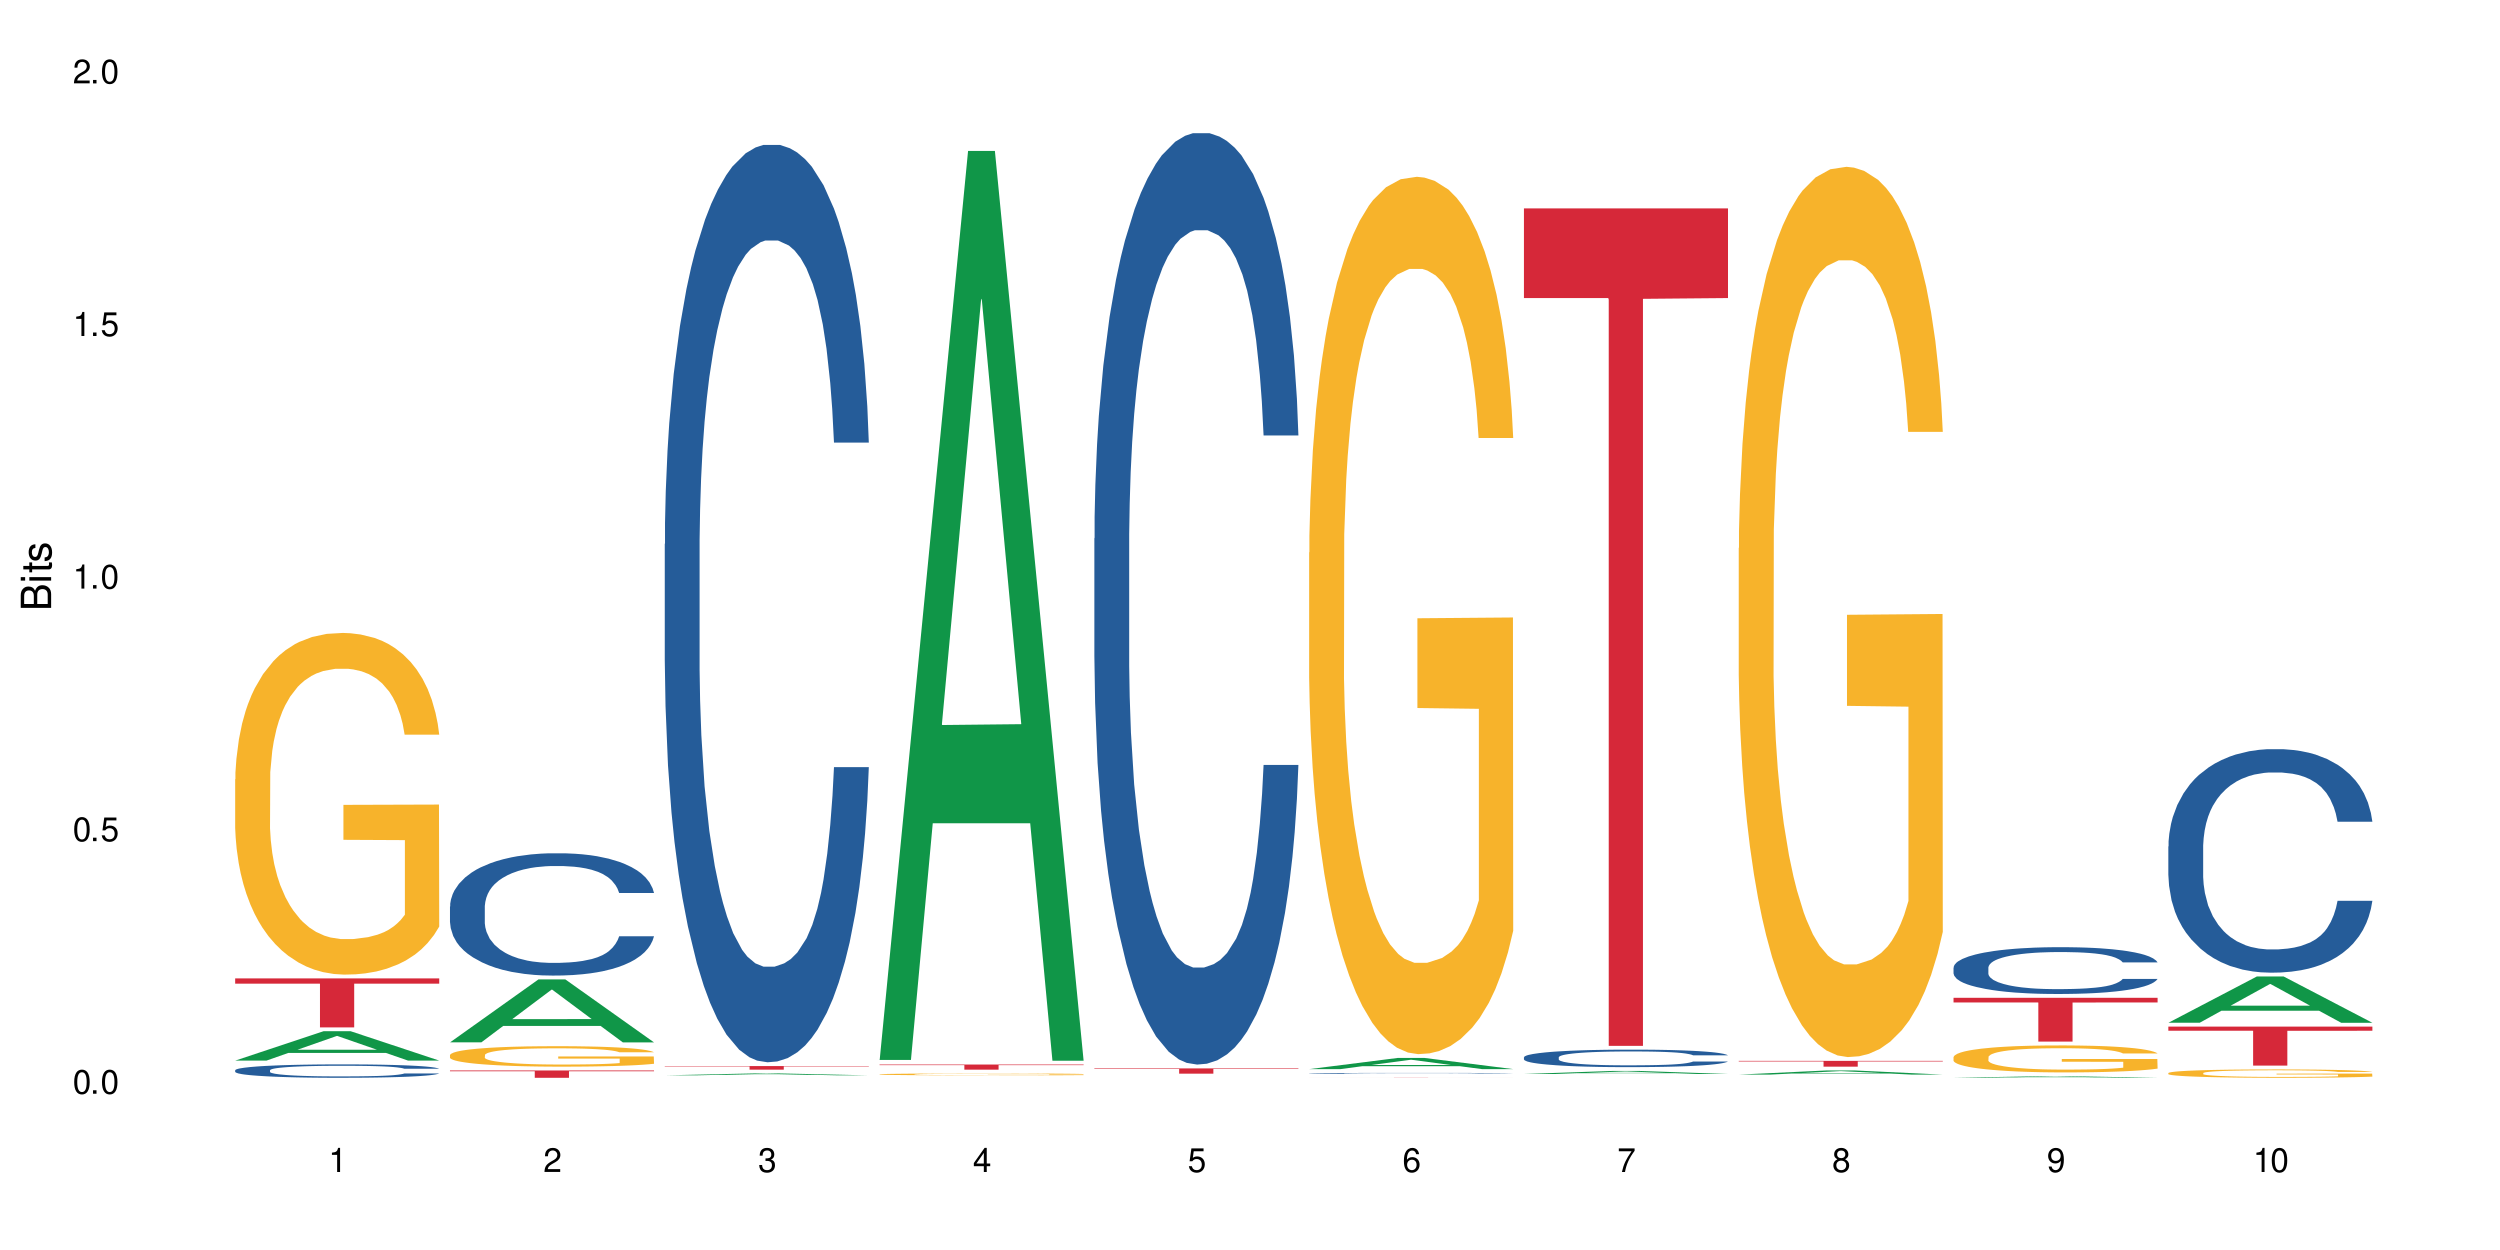 <?xml version="1.0" encoding="UTF-8"?>
<svg xmlns="http://www.w3.org/2000/svg" xmlns:xlink="http://www.w3.org/1999/xlink" width="720" height="360" viewBox="0 0 720 360">
<defs>
<g>
<g id="glyph-0-0">
</g>
<g id="glyph-0-1">
<path d="M 2.641 -6.938 C 2 -6.938 1.422 -6.656 1.078 -6.172 C 0.641 -5.562 0.406 -4.641 0.406 -3.359 C 0.406 -1.016 1.188 0.219 2.641 0.219 C 4.078 0.219 4.859 -1.016 4.859 -3.297 C 4.859 -4.641 4.656 -5.547 4.203 -6.172 C 3.844 -6.656 3.281 -6.938 2.641 -6.938 Z M 2.641 -6.188 C 3.547 -6.188 4 -5.25 4 -3.375 C 4 -1.406 3.562 -0.484 2.625 -0.484 C 1.734 -0.484 1.281 -1.438 1.281 -3.344 C 1.281 -5.25 1.734 -6.188 2.641 -6.188 Z M 2.641 -6.188 "/>
</g>
<g id="glyph-0-2">
<path d="M 1.828 -1 L 0.828 -1 L 0.828 0 L 1.828 0 Z M 1.828 -1 "/>
</g>
<g id="glyph-0-3">
<path d="M 4.562 -6.797 L 1.062 -6.797 L 0.547 -3.094 L 1.328 -3.094 C 1.719 -3.562 2.047 -3.734 2.578 -3.734 C 3.484 -3.734 4.062 -3.109 4.062 -2.094 C 4.062 -1.125 3.484 -0.531 2.578 -0.531 C 1.828 -0.531 1.375 -0.906 1.188 -1.672 L 0.328 -1.672 C 0.453 -1.109 0.547 -0.844 0.75 -0.594 C 1.125 -0.078 1.828 0.219 2.594 0.219 C 3.969 0.219 4.922 -0.781 4.922 -2.219 C 4.922 -3.562 4.031 -4.484 2.719 -4.484 C 2.25 -4.484 1.859 -4.359 1.469 -4.062 L 1.734 -5.969 L 4.562 -5.969 Z M 4.562 -6.797 "/>
</g>
<g id="glyph-0-4">
<path d="M 2.484 -4.938 L 2.484 0 L 3.328 0 L 3.328 -6.938 L 2.766 -6.938 C 2.469 -5.875 2.281 -5.734 0.984 -5.562 L 0.984 -4.938 Z M 2.484 -4.938 "/>
</g>
<g id="glyph-0-5">
<path d="M 4.859 -0.828 L 1.281 -0.828 C 1.359 -1.406 1.672 -1.781 2.5 -2.281 L 3.469 -2.828 C 4.406 -3.344 4.906 -4.062 4.906 -4.906 C 4.906 -5.484 4.672 -6.031 4.266 -6.406 C 3.859 -6.766 3.375 -6.938 2.719 -6.938 C 1.859 -6.938 1.219 -6.625 0.844 -6.031 C 0.609 -5.672 0.5 -5.234 0.484 -4.531 L 1.328 -4.531 C 1.359 -5.016 1.406 -5.281 1.531 -5.516 C 1.75 -5.938 2.188 -6.203 2.703 -6.203 C 3.469 -6.203 4.031 -5.641 4.031 -4.891 C 4.031 -4.344 3.719 -3.859 3.125 -3.516 L 2.234 -3 C 0.812 -2.172 0.406 -1.531 0.328 -0.016 L 4.859 -0.016 Z M 4.859 -0.828 "/>
</g>
<g id="glyph-0-6">
<path d="M 2.125 -3.188 L 2.578 -3.188 C 3.5 -3.188 3.984 -2.766 3.984 -1.922 C 3.984 -1.062 3.469 -0.531 2.594 -0.531 C 1.656 -0.531 1.203 -1 1.156 -2.016 L 0.312 -2.016 C 0.344 -1.453 0.438 -1.094 0.609 -0.781 C 0.953 -0.109 1.625 0.219 2.547 0.219 C 3.953 0.219 4.859 -0.625 4.859 -1.938 C 4.859 -2.828 4.516 -3.297 3.703 -3.594 C 4.344 -3.844 4.656 -4.328 4.656 -5.031 C 4.656 -6.219 3.875 -6.938 2.578 -6.938 C 1.203 -6.938 0.484 -6.172 0.453 -4.703 L 1.297 -4.703 C 1.312 -5.125 1.344 -5.359 1.453 -5.578 C 1.641 -5.969 2.062 -6.203 2.594 -6.203 C 3.344 -6.203 3.797 -5.75 3.797 -5 C 3.797 -4.516 3.609 -4.219 3.25 -4.047 C 3.016 -3.953 2.703 -3.922 2.125 -3.906 Z M 2.125 -3.188 "/>
</g>
<g id="glyph-0-7">
<path d="M 3.141 -1.672 L 3.141 0 L 3.984 0 L 3.984 -1.672 L 4.984 -1.672 L 4.984 -2.438 L 3.984 -2.438 L 3.984 -6.938 L 3.359 -6.938 L 0.266 -2.578 L 0.266 -1.672 Z M 3.141 -2.438 L 1 -2.438 L 3.141 -5.5 Z M 3.141 -2.438 "/>
</g>
<g id="glyph-0-8">
<path d="M 4.781 -5.125 C 4.609 -6.266 3.891 -6.938 2.844 -6.938 C 2.094 -6.938 1.422 -6.578 1.031 -5.953 C 0.594 -5.266 0.406 -4.422 0.406 -3.172 C 0.406 -2 0.578 -1.25 0.984 -0.641 C 1.359 -0.078 1.953 0.219 2.703 0.219 C 3.984 0.219 4.922 -0.75 4.922 -2.094 C 4.922 -3.375 4.062 -4.281 2.844 -4.281 C 2.172 -4.281 1.641 -4.031 1.281 -3.516 C 1.281 -5.234 1.828 -6.188 2.797 -6.188 C 3.391 -6.188 3.797 -5.797 3.938 -5.125 Z M 2.734 -3.531 C 3.547 -3.531 4.062 -2.953 4.062 -2.031 C 4.062 -1.156 3.484 -0.531 2.703 -0.531 C 1.922 -0.531 1.328 -1.188 1.328 -2.078 C 1.328 -2.938 1.906 -3.531 2.734 -3.531 Z M 2.734 -3.531 "/>
</g>
<g id="glyph-0-9">
<path d="M 4.984 -6.797 L 0.438 -6.797 L 0.438 -5.969 L 4.109 -5.969 C 2.5 -3.656 1.828 -2.234 1.328 0 L 2.219 0 C 2.594 -2.172 3.453 -4.047 4.984 -6.094 Z M 4.984 -6.797 "/>
</g>
<g id="glyph-0-10">
<path d="M 3.75 -3.656 C 4.469 -4.094 4.688 -4.438 4.688 -5.078 C 4.688 -6.172 3.844 -6.938 2.641 -6.938 C 1.438 -6.938 0.594 -6.172 0.594 -5.094 C 0.594 -4.438 0.812 -4.094 1.516 -3.656 C 0.734 -3.266 0.359 -2.703 0.359 -1.922 C 0.359 -0.656 1.281 0.219 2.641 0.219 C 3.984 0.219 4.922 -0.656 4.922 -1.922 C 4.922 -2.703 4.531 -3.266 3.75 -3.656 Z M 2.641 -6.188 C 3.359 -6.188 3.812 -5.75 3.812 -5.062 C 3.812 -4.406 3.344 -3.984 2.641 -3.984 C 1.922 -3.984 1.453 -4.406 1.453 -5.078 C 1.453 -5.75 1.922 -6.188 2.641 -6.188 Z M 2.641 -3.266 C 3.484 -3.266 4.062 -2.719 4.062 -1.906 C 4.062 -1.078 3.484 -0.531 2.625 -0.531 C 1.797 -0.531 1.219 -1.094 1.219 -1.906 C 1.219 -2.719 1.781 -3.266 2.641 -3.266 Z M 2.641 -3.266 "/>
</g>
<g id="glyph-0-11">
<path d="M 0.516 -1.578 C 0.672 -0.453 1.406 0.219 2.438 0.219 C 3.188 0.219 3.859 -0.141 4.266 -0.766 C 4.688 -1.453 4.891 -2.297 4.891 -3.547 C 4.891 -4.719 4.703 -5.453 4.312 -6.078 C 3.938 -6.641 3.344 -6.938 2.594 -6.938 C 1.297 -6.938 0.359 -5.969 0.359 -4.625 C 0.359 -3.344 1.234 -2.453 2.453 -2.453 C 3.094 -2.453 3.578 -2.672 4.016 -3.203 C 4 -1.484 3.469 -0.531 2.5 -0.531 C 1.906 -0.531 1.484 -0.906 1.359 -1.578 Z M 2.578 -6.203 C 3.375 -6.203 3.969 -5.531 3.969 -4.641 C 3.969 -3.797 3.391 -3.188 2.547 -3.188 C 1.734 -3.188 1.234 -3.766 1.234 -4.688 C 1.234 -5.562 1.797 -6.203 2.578 -6.203 Z M 2.578 -6.203 "/>
</g>
<g id="glyph-1-0">
</g>
<g id="glyph-1-1">
<path d="M 0 -0.953 L 0 -4.891 C 0 -5.719 -0.234 -6.344 -0.734 -6.797 C -1.188 -7.234 -1.812 -7.469 -2.5 -7.469 C -3.547 -7.469 -4.188 -7 -4.625 -5.875 C -4.984 -6.688 -5.625 -7.094 -6.531 -7.094 C -7.172 -7.094 -7.734 -6.859 -8.141 -6.391 C -8.562 -5.922 -8.75 -5.344 -8.75 -4.5 L -8.75 -0.953 Z M -4.984 -2.062 L -7.766 -2.062 L -7.766 -4.219 C -7.766 -4.844 -7.688 -5.203 -7.453 -5.5 C -7.219 -5.812 -6.859 -5.969 -6.375 -5.969 C -5.891 -5.969 -5.531 -5.812 -5.297 -5.5 C -5.062 -5.203 -4.984 -4.844 -4.984 -4.219 Z M -0.984 -2.062 L -4 -2.062 L -4 -4.781 C -4 -5.766 -3.438 -6.359 -2.484 -6.359 C -1.547 -6.359 -0.984 -5.766 -0.984 -4.781 Z M -0.984 -2.062 "/>
</g>
<g id="glyph-1-2">
<path d="M -6.281 -1.797 L -6.281 -0.797 L 0 -0.797 L 0 -1.797 Z M -8.75 -1.797 L -8.75 -0.797 L -7.484 -0.797 L -7.484 -1.797 Z M -8.75 -1.797 "/>
</g>
<g id="glyph-1-3">
<path d="M -6.281 -3.047 L -6.281 -2.016 L -8.016 -2.016 L -8.016 -1.016 L -6.281 -1.016 L -6.281 -0.172 L -5.469 -0.172 L -5.469 -1.016 L -0.719 -1.016 C -0.078 -1.016 0.281 -1.453 0.281 -2.234 C 0.281 -2.5 0.25 -2.719 0.188 -3.047 L -0.641 -3.047 C -0.609 -2.906 -0.594 -2.766 -0.594 -2.562 C -0.594 -2.141 -0.719 -2.016 -1.156 -2.016 L -5.469 -2.016 L -5.469 -3.047 Z M -6.281 -3.047 "/>
</g>
<g id="glyph-1-4">
<path d="M -4.531 -5.25 C -5.766 -5.25 -6.469 -4.422 -6.469 -2.969 C -6.469 -1.516 -5.719 -0.562 -4.547 -0.562 C -3.562 -0.562 -3.094 -1.062 -2.734 -2.562 L -2.516 -3.484 C -2.344 -4.188 -2.094 -4.469 -1.641 -4.469 C -1.047 -4.469 -0.641 -3.875 -0.641 -3 C -0.641 -2.453 -0.797 -2 -1.062 -1.75 C -1.25 -1.594 -1.422 -1.531 -1.875 -1.469 L -1.875 -0.406 C -0.422 -0.453 0.281 -1.266 0.281 -2.922 C 0.281 -4.5 -0.5 -5.516 -1.719 -5.516 C -2.656 -5.516 -3.172 -4.984 -3.469 -3.734 L -3.703 -2.766 C -3.891 -1.953 -4.156 -1.609 -4.594 -1.609 C -5.188 -1.609 -5.547 -2.125 -5.547 -2.938 C -5.547 -3.75 -5.203 -4.172 -4.531 -4.203 Z M -4.531 -5.25 "/>
</g>
</g>
</defs>
<rect x="-72" y="-36" width="864" height="432" fill="rgb(100%, 100%, 100%)" fill-opacity="1"/>
<path fill-rule="nonzero" fill="rgb(6.275%, 58.824%, 28.235%)" fill-opacity="1" d="M 67.73 305.445 L 67.793 305.438 L 93.223 296.977 L 100.945 296.977 L 126.5 305.453 L 117.52 305.453 L 111.117 303.238 L 83.051 303.238 L 76.773 305.445 L 67.73 305.445 L 85.75 302.324 L 108.543 302.316 L 97.176 298.363 L 97.051 298.355 L 96.926 298.379 L 85.688 302.316 L 85.75 302.324 Z M 67.73 305.445 "/>
<path fill-rule="nonzero" fill="rgb(14.51%, 36.078%, 60%)" fill-opacity="1" d="M 67.73 308.223 L 67.801 308.219 L 67.801 308.137 L 68.02 308 L 68.52 307.832 L 69.02 307.715 L 70.312 307.508 L 72.102 307.305 L 73.965 307.152 L 75.328 307.059 L 76.547 306.988 L 79.34 306.859 L 81.133 306.789 L 83.066 306.73 L 85.434 306.672 L 87.152 306.637 L 91.023 306.578 L 93.891 306.555 L 96.113 306.543 L 100.914 306.543 L 103.781 306.559 L 105.859 306.574 L 108.152 306.605 L 110.086 306.637 L 113.457 306.715 L 116.465 306.812 L 117.828 306.867 L 119.977 306.977 L 121.625 307.082 L 122.773 307.176 L 124.062 307.305 L 125.207 307.465 L 126.07 307.645 L 126.5 307.797 L 116.465 307.797 L 115.965 307.656 L 115.391 307.547 L 114.316 307.402 L 113.238 307.301 L 111.734 307.195 L 110.375 307.129 L 108.512 307.062 L 106.863 307.02 L 105.141 306.988 L 103.492 306.969 L 100.34 306.945 L 96.684 306.945 L 95.324 306.953 L 92.527 306.98 L 91.023 307.008 L 88.871 307.055 L 87.367 307.102 L 85.578 307.172 L 84.359 307.23 L 82.852 307.324 L 81.777 307.406 L 80.559 307.52 L 79.844 307.609 L 79.199 307.707 L 78.625 307.824 L 78.195 307.949 L 77.906 308.078 L 77.766 308.207 L 77.766 308.754 L 77.906 308.879 L 78.266 309.027 L 79.199 309.242 L 80.559 309.43 L 82.137 309.578 L 83.641 309.684 L 84.5 309.734 L 85.648 309.789 L 87.441 309.859 L 90.02 309.93 L 91.523 309.961 L 93.816 309.988 L 96.184 310 L 99.336 310 L 102.133 309.988 L 103.996 309.969 L 105.93 309.941 L 108.582 309.883 L 110.23 309.824 L 111.664 309.758 L 112.738 309.691 L 113.457 309.633 L 114.531 309.523 L 115.391 309.406 L 116.035 309.281 L 116.465 309.16 L 126.5 309.16 L 126.07 309.305 L 125.422 309.441 L 124.777 309.543 L 123.777 309.668 L 122.629 309.777 L 120.98 309.898 L 119.617 309.98 L 117.828 310.07 L 116.18 310.137 L 114.387 310.195 L 111.734 310.266 L 110.016 310.301 L 108.152 310.332 L 105.93 310.363 L 103.137 310.387 L 100.125 310.398 L 97.328 310.402 L 94.32 310.398 L 92.098 310.383 L 89.16 310.352 L 85.504 310.289 L 82.852 310.219 L 80.773 310.152 L 78.984 310.082 L 76.977 309.988 L 74.395 309.832 L 72.82 309.711 L 71.746 309.613 L 70.527 309.477 L 69.664 309.352 L 68.664 309.156 L 67.945 308.906 L 67.73 308.711 Z M 67.73 308.223 "/>
<path fill-rule="nonzero" fill="rgb(96.863%, 70.196%, 16.863%)" fill-opacity="1" d="M 67.73 224.434 L 67.801 224.344 L 67.801 222.547 L 68.09 218.504 L 68.805 212.93 L 69.738 208.348 L 70.742 204.754 L 71.387 202.867 L 72.461 200.168 L 73.395 198.191 L 75.758 194.148 L 78.77 190.375 L 80.418 188.758 L 82.281 187.23 L 84.93 185.52 L 86.148 184.891 L 89.875 183.453 L 94.105 182.555 L 98.762 182.285 L 100.914 182.375 L 103.852 182.734 L 107.863 183.723 L 110.16 184.621 L 111.949 185.52 L 113.812 186.691 L 116.105 188.488 L 118.258 190.645 L 119.977 192.801 L 121.695 195.496 L 123.129 198.371 L 124.348 201.52 L 125.422 205.293 L 126.07 208.438 L 126.5 211.582 L 116.535 211.582 L 115.965 208.438 L 115.32 206.012 L 114.242 203.047 L 113.168 200.887 L 112.094 199.18 L 110.086 196.844 L 108.367 195.406 L 106.215 194.148 L 104.137 193.34 L 101.773 192.801 L 100.34 192.621 L 96.543 192.621 L 93.102 193.25 L 91.094 193.969 L 89.66 194.688 L 87.656 196.035 L 86.438 197.113 L 85.719 197.832 L 83.57 200.617 L 82.137 203.137 L 81.348 204.844 L 80.344 207.539 L 79.629 209.965 L 78.84 213.559 L 78.41 216.254 L 77.836 222.367 L 77.766 238.543 L 77.98 241.957 L 78.41 245.641 L 78.984 248.879 L 79.844 252.293 L 80.703 254.898 L 82.207 258.402 L 83.496 260.738 L 84.5 262.266 L 86.438 264.695 L 87.227 265.504 L 89.09 267.121 L 91.023 268.379 L 93.387 269.457 L 95.18 269.996 L 98.047 270.445 L 101.703 270.445 L 106 269.906 L 108.727 269.188 L 110.59 268.469 L 111.809 267.84 L 113.312 266.852 L 114.387 265.953 L 115.391 264.965 L 116.609 263.438 L 116.609 241.957 L 98.906 241.867 L 98.906 231.801 L 126.426 231.711 L 126.5 266.852 L 124.992 269.277 L 123.129 271.613 L 121.34 273.41 L 119.477 274.938 L 116.824 276.645 L 114.672 277.723 L 111.375 278.984 L 108.367 279.793 L 105.215 280.332 L 102.418 280.602 L 99.121 280.691 L 96.184 280.512 L 93.031 279.973 L 90.52 279.254 L 88.227 278.352 L 85.934 277.184 L 83.066 275.297 L 81.203 273.77 L 79.27 271.883 L 77.336 269.637 L 75.613 267.211 L 74.469 265.324 L 73.32 263.168 L 72.102 260.469 L 70.957 257.414 L 70.098 254.629 L 69.309 251.484 L 68.734 248.52 L 68.16 244.473 L 67.875 241.238 L 67.73 238.453 Z M 67.73 224.434 "/>
<path fill-rule="nonzero" fill="rgb(83.922%, 15.686%, 22.353%)" fill-opacity="1" d="M 67.73 281.781 L 126.5 281.781 L 126.5 283.293 L 102.008 283.305 L 102.008 295.883 L 92.152 295.883 L 92.152 283.32 L 92.008 283.293 L 67.73 283.293 Z M 67.73 281.781 "/>
<path fill-rule="nonzero" fill="rgb(6.275%, 58.824%, 28.235%)" fill-opacity="1" d="M 129.594 300.195 L 129.656 300.176 L 155.082 282.062 L 162.805 282.062 L 188.359 300.211 L 179.383 300.211 L 172.977 295.473 L 144.91 295.473 L 138.633 300.195 L 129.594 300.195 L 147.613 293.512 L 170.402 293.496 L 159.039 285.027 L 158.914 285.008 L 158.789 285.062 L 147.547 293.496 L 147.613 293.512 Z M 129.594 300.195 "/>
<path fill-rule="nonzero" fill="rgb(14.51%, 36.078%, 60%)" fill-opacity="1" d="M 129.594 261.078 L 129.664 261.043 L 129.664 260.273 L 129.879 259.047 L 130.379 257.504 L 130.883 256.441 L 132.172 254.543 L 133.965 252.707 L 135.828 251.293 L 137.188 250.453 L 138.406 249.812 L 141.203 248.621 L 142.992 248.008 L 144.93 247.461 L 147.293 246.914 L 149.016 246.594 L 152.883 246.078 L 155.75 245.852 L 157.973 245.754 L 162.773 245.754 L 165.641 245.883 L 167.719 246.043 L 170.012 246.301 L 171.949 246.594 L 175.316 247.301 L 178.324 248.203 L 179.688 248.715 L 181.836 249.715 L 183.484 250.68 L 184.633 251.516 L 185.922 252.707 L 187.07 254.156 L 187.93 255.797 L 188.359 257.184 L 178.324 257.184 L 177.824 255.895 L 177.25 254.898 L 176.176 253.578 L 175.102 252.645 L 173.598 251.711 L 172.234 251.098 L 170.371 250.488 L 168.723 250.102 L 167.004 249.812 L 165.355 249.617 L 162.199 249.426 L 158.547 249.426 L 157.184 249.488 L 154.391 249.746 L 152.883 249.973 L 150.734 250.422 L 149.23 250.84 L 147.438 251.484 L 146.219 252.031 L 144.715 252.867 L 143.641 253.609 L 142.422 254.672 L 141.703 255.477 L 141.059 256.379 L 140.484 257.438 L 140.055 258.566 L 139.77 259.758 L 139.625 260.914 L 139.625 265.906 L 139.77 267.062 L 140.129 268.414 L 141.059 270.379 L 142.422 272.086 L 143.996 273.438 L 145.504 274.402 L 146.363 274.852 L 147.508 275.367 L 149.301 276.012 L 151.879 276.656 L 153.387 276.914 L 155.68 277.172 L 158.043 277.301 L 161.199 277.301 L 163.992 277.172 L 165.855 277.012 L 167.789 276.754 L 170.441 276.207 L 172.09 275.691 L 173.523 275.078 L 174.598 274.469 L 175.316 273.953 L 176.391 272.953 L 177.25 271.859 L 177.895 270.734 L 178.324 269.641 L 188.359 269.641 L 187.93 270.926 L 187.285 272.184 L 186.641 273.113 L 185.637 274.242 L 184.488 275.238 L 182.84 276.367 L 181.48 277.105 L 179.688 277.91 L 178.039 278.523 L 176.246 279.07 L 173.598 279.715 L 171.875 280.035 L 170.012 280.324 L 167.789 280.582 L 164.996 280.809 L 161.984 280.938 L 159.191 280.969 L 156.18 280.906 L 153.957 280.777 L 151.02 280.484 L 147.367 279.906 L 144.715 279.297 L 142.637 278.684 L 140.844 278.039 L 138.836 277.172 L 136.258 275.754 L 134.68 274.66 L 133.605 273.758 L 132.387 272.504 L 131.527 271.379 L 130.523 269.574 L 129.809 267.289 L 129.594 265.52 Z M 129.594 261.078 "/>
<path fill-rule="nonzero" fill="rgb(96.863%, 70.196%, 16.863%)" fill-opacity="1" d="M 129.594 303.828 L 129.664 303.82 L 129.664 303.715 L 129.949 303.473 L 130.668 303.137 L 131.598 302.863 L 132.602 302.648 L 133.246 302.535 L 134.32 302.375 L 135.254 302.254 L 137.617 302.012 L 140.629 301.789 L 142.277 301.691 L 144.141 301.598 L 146.793 301.496 L 148.012 301.461 L 151.738 301.371 L 155.965 301.32 L 160.625 301.305 L 162.773 301.309 L 165.711 301.328 L 169.727 301.391 L 172.02 301.441 L 173.812 301.496 L 175.676 301.566 L 177.969 301.676 L 180.117 301.805 L 181.836 301.934 L 183.559 302.094 L 184.992 302.266 L 186.211 302.453 L 187.285 302.68 L 187.93 302.871 L 188.359 303.059 L 178.398 303.059 L 177.824 302.871 L 177.18 302.723 L 176.105 302.547 L 175.031 302.418 L 173.953 302.316 L 171.949 302.176 L 170.227 302.09 L 168.078 302.012 L 166 301.965 L 163.633 301.934 L 162.199 301.922 L 158.402 301.922 L 154.961 301.961 L 152.957 302.004 L 151.523 302.047 L 149.516 302.125 L 148.297 302.191 L 147.582 302.234 L 145.43 302.402 L 143.996 302.551 L 143.207 302.652 L 142.207 302.816 L 141.488 302.961 L 140.699 303.176 L 140.27 303.336 L 139.695 303.703 L 139.625 304.672 L 139.84 304.879 L 140.27 305.098 L 140.844 305.293 L 141.703 305.496 L 142.562 305.652 L 144.07 305.863 L 145.359 306.004 L 146.363 306.094 L 148.297 306.238 L 149.086 306.289 L 150.949 306.383 L 152.883 306.461 L 155.25 306.523 L 157.039 306.555 L 159.906 306.582 L 163.562 306.582 L 167.863 306.551 L 170.586 306.508 L 172.449 306.465 L 173.668 306.426 L 175.172 306.367 L 176.246 306.312 L 177.25 306.254 L 178.469 306.164 L 178.469 304.879 L 160.766 304.871 L 160.766 304.27 L 188.289 304.262 L 188.359 306.367 L 186.855 306.512 L 184.992 306.652 L 183.199 306.762 L 181.336 306.852 L 178.684 306.953 L 176.535 307.02 L 173.238 307.094 L 170.227 307.145 L 167.074 307.176 L 164.277 307.191 L 160.984 307.195 L 158.043 307.188 L 154.891 307.152 L 152.383 307.109 L 150.09 307.059 L 147.797 306.988 L 144.93 306.875 L 143.066 306.781 L 141.129 306.668 L 139.195 306.535 L 137.477 306.391 L 136.328 306.277 L 135.184 306.148 L 133.965 305.984 L 132.816 305.805 L 131.957 305.637 L 131.168 305.449 L 130.594 305.27 L 130.023 305.027 L 129.734 304.832 L 129.594 304.668 Z M 129.594 303.828 "/>
<path fill-rule="nonzero" fill="rgb(83.922%, 15.686%, 22.353%)" fill-opacity="1" d="M 129.594 308.289 L 188.359 308.289 L 188.359 308.516 L 163.867 308.52 L 163.867 310.402 L 154.012 310.402 L 154.012 308.52 L 153.871 308.516 L 129.594 308.516 Z M 129.594 308.289 "/>
<path fill-rule="nonzero" fill="rgb(6.275%, 58.824%, 28.235%)" fill-opacity="1" d="M 191.453 309.699 L 191.516 309.699 L 216.945 309.148 L 224.668 309.148 L 250.219 309.699 L 241.242 309.699 L 234.84 309.555 L 206.773 309.555 L 200.492 309.699 L 191.453 309.699 L 209.473 309.496 L 232.266 309.496 L 220.898 309.238 L 220.773 309.234 L 220.648 309.238 L 209.41 309.496 L 209.473 309.496 Z M 191.453 309.699 "/>
<path fill-rule="nonzero" fill="rgb(14.51%, 36.078%, 60%)" fill-opacity="1" d="M 191.453 156.691 L 191.523 156.449 L 191.523 150.656 L 191.738 141.477 L 192.242 129.887 L 192.742 121.918 L 194.031 107.668 L 195.824 93.902 L 197.688 83.277 L 199.051 76.996 L 200.27 72.168 L 203.062 63.23 L 204.855 58.645 L 206.789 54.539 L 209.156 50.434 L 210.875 48.016 L 214.746 44.152 L 217.613 42.461 L 219.832 41.738 L 224.637 41.738 L 227.5 42.703 L 229.582 43.91 L 231.875 45.844 L 233.809 48.016 L 237.176 53.332 L 240.188 60.094 L 241.547 63.957 L 243.699 71.441 L 245.348 78.688 L 246.492 84.965 L 247.785 93.902 L 248.93 104.77 L 249.789 117.086 L 250.219 127.469 L 240.188 127.469 L 239.684 117.812 L 239.113 110.324 L 238.035 100.422 L 236.961 93.418 L 235.457 86.414 L 234.094 81.828 L 232.23 77.238 L 230.582 74.34 L 228.863 72.168 L 227.215 70.719 L 224.062 69.27 L 220.406 69.27 L 219.043 69.754 L 216.25 71.684 L 214.746 73.375 L 212.594 76.754 L 211.09 79.895 L 209.297 84.727 L 208.078 88.832 L 206.574 95.109 L 205.5 100.664 L 204.281 108.633 L 203.566 114.672 L 202.918 121.434 L 202.348 129.402 L 201.918 137.855 L 201.629 146.789 L 201.484 155.484 L 201.484 192.918 L 201.629 201.609 L 201.988 211.754 L 202.918 226.484 L 204.281 239.285 L 205.859 249.43 L 207.363 256.672 L 208.223 260.055 L 209.371 263.918 L 211.16 268.75 L 213.742 273.578 L 215.246 275.512 L 217.539 277.441 L 219.906 278.406 L 223.059 278.406 L 225.852 277.441 L 227.715 276.234 L 229.652 274.301 L 232.305 270.195 L 233.953 266.332 L 235.387 261.746 L 236.461 257.156 L 237.176 253.293 L 238.254 245.805 L 239.113 237.594 L 239.758 229.141 L 240.188 220.93 L 250.219 220.93 L 249.789 230.59 L 249.145 240.008 L 248.5 247.012 L 247.496 255.465 L 246.352 262.953 L 244.703 271.406 L 243.34 276.961 L 241.547 282.996 L 239.898 287.586 L 238.109 291.691 L 235.457 296.52 L 233.738 298.938 L 231.875 301.109 L 229.652 303.043 L 226.855 304.73 L 223.848 305.699 L 221.051 305.938 L 218.043 305.457 L 215.82 304.488 L 212.883 302.316 L 209.227 297.969 L 206.574 293.383 L 204.496 288.793 L 202.703 283.961 L 200.699 277.441 L 198.117 266.816 L 196.543 258.605 L 195.465 251.844 L 194.246 242.426 L 193.387 233.973 L 192.383 220.449 L 191.668 203.301 L 191.453 190.02 Z M 191.453 156.691 "/>
<path fill-rule="nonzero" fill="rgb(83.922%, 15.686%, 22.353%)" fill-opacity="1" d="M 191.453 307.031 L 250.219 307.031 L 250.219 307.141 L 225.727 307.141 L 225.727 308.055 L 215.875 308.055 L 215.875 307.145 L 215.73 307.141 L 191.453 307.141 Z M 191.453 307.031 "/>
<path fill-rule="nonzero" fill="rgb(6.275%, 58.824%, 28.235%)" fill-opacity="1" d="M 253.312 305.254 L 253.375 305.008 L 278.805 43.465 L 286.527 43.465 L 312.082 305.5 L 303.102 305.5 L 296.699 237.102 L 268.633 237.102 L 262.355 305.254 L 253.312 305.254 L 271.332 208.805 L 294.125 208.559 L 282.762 86.277 L 282.633 86.031 L 282.508 86.77 L 271.27 208.559 L 271.332 208.805 Z M 253.312 305.254 "/>
<path fill-rule="nonzero" fill="rgb(96.863%, 70.196%, 16.863%)" fill-opacity="1" d="M 253.312 309.395 L 253.387 309.395 L 253.387 309.383 L 253.672 309.359 L 254.387 309.332 L 255.32 309.305 L 256.324 309.285 L 256.969 309.273 L 258.043 309.262 L 258.977 309.25 L 261.34 309.227 L 264.352 309.207 L 266 309.195 L 267.863 309.188 L 270.516 309.18 L 271.73 309.176 L 275.461 309.168 L 279.688 309.164 L 284.348 309.16 L 286.496 309.16 L 289.434 309.164 L 293.449 309.168 L 295.742 309.176 L 297.531 309.18 L 299.395 309.188 L 301.691 309.195 L 303.84 309.207 L 305.559 309.219 L 307.281 309.234 L 308.715 309.25 L 309.93 309.266 L 311.008 309.289 L 311.652 309.305 L 312.082 309.324 L 302.121 309.324 L 301.547 309.305 L 300.902 309.293 L 299.824 309.277 L 297.676 309.254 L 295.668 309.242 L 293.949 309.234 L 291.801 309.227 L 289.723 309.223 L 287.355 309.219 L 282.125 309.219 L 278.684 309.223 L 276.676 309.227 L 275.242 309.23 L 273.238 309.238 L 272.02 309.242 L 271.301 309.246 L 269.152 309.262 L 267.719 309.277 L 266.93 309.285 L 265.926 309.301 L 265.211 309.312 L 264.422 309.332 L 263.992 309.348 L 263.418 309.383 L 263.348 309.473 L 263.562 309.488 L 263.992 309.512 L 264.566 309.527 L 265.426 309.547 L 266.285 309.562 L 267.789 309.582 L 269.082 309.594 L 270.082 309.602 L 272.02 309.617 L 272.809 309.621 L 274.672 309.629 L 276.605 309.637 L 278.973 309.641 L 280.762 309.645 L 283.629 309.648 L 287.285 309.648 L 291.586 309.645 L 294.309 309.641 L 296.172 309.637 L 297.391 309.633 L 298.895 309.629 L 299.969 309.621 L 300.973 309.617 L 302.191 309.609 L 302.191 309.488 L 284.488 309.488 L 284.488 309.434 L 312.008 309.434 L 312.082 309.629 L 310.578 309.641 L 308.715 309.652 L 306.922 309.664 L 305.059 309.672 L 302.406 309.68 L 300.258 309.688 L 296.961 309.695 L 293.949 309.699 L 290.797 309.703 L 281.766 309.703 L 278.613 309.699 L 276.105 309.695 L 273.812 309.691 L 271.516 309.684 L 268.652 309.672 L 266.789 309.664 L 264.852 309.656 L 262.918 309.641 L 261.195 309.629 L 260.051 309.617 L 258.902 309.605 L 257.684 309.594 L 256.539 309.574 L 255.68 309.559 L 254.891 309.543 L 254.316 309.527 L 253.742 309.504 L 253.457 309.484 L 253.312 309.473 Z M 253.312 309.395 "/>
<path fill-rule="nonzero" fill="rgb(83.922%, 15.686%, 22.353%)" fill-opacity="1" d="M 253.312 306.594 L 312.082 306.594 L 312.082 306.75 L 287.59 306.754 L 287.59 308.07 L 277.734 308.07 L 277.734 306.754 L 277.594 306.75 L 253.312 306.75 Z M 253.312 306.594 "/>
<path fill-rule="nonzero" fill="rgb(14.51%, 36.078%, 60%)" fill-opacity="1" d="M 315.176 155.07 L 315.246 154.828 L 315.246 148.941 L 315.461 139.625 L 315.961 127.855 L 316.465 119.766 L 317.754 105.301 L 319.547 91.324 L 321.41 80.535 L 322.77 74.16 L 323.988 69.258 L 326.785 60.184 L 328.578 55.527 L 330.512 51.359 L 332.875 47.191 L 334.598 44.738 L 338.465 40.816 L 341.332 39.098 L 343.555 38.363 L 348.355 38.363 L 351.223 39.344 L 353.301 40.57 L 355.594 42.531 L 357.531 44.738 L 360.898 50.133 L 363.91 56.996 L 365.27 60.922 L 367.422 68.52 L 369.07 75.875 L 370.215 82.25 L 371.504 91.324 L 372.652 102.355 L 373.512 114.863 L 373.941 125.406 L 363.91 125.406 L 363.406 115.598 L 362.832 107.996 L 361.758 97.945 L 360.684 90.832 L 359.18 83.723 L 357.816 79.062 L 355.953 74.406 L 354.305 71.465 L 352.586 69.258 L 350.938 67.785 L 347.785 66.316 L 344.129 66.316 L 342.766 66.805 L 339.973 68.766 L 338.465 70.484 L 336.316 73.914 L 334.812 77.102 L 333.02 82.008 L 331.801 86.176 L 330.297 92.551 L 329.223 98.188 L 328.004 106.281 L 327.285 112.41 L 326.641 119.273 L 326.066 127.367 L 325.637 135.949 L 325.352 145.02 L 325.207 153.848 L 325.207 191.852 L 325.352 200.676 L 325.711 210.973 L 326.641 225.93 L 328.004 238.926 L 329.578 249.223 L 331.086 256.578 L 331.945 260.012 L 333.09 263.934 L 334.883 268.84 L 337.465 273.742 L 338.969 275.703 L 341.262 277.664 L 343.625 278.645 L 346.781 278.645 L 349.574 277.664 L 351.438 276.438 L 353.375 274.477 L 356.023 270.309 L 357.672 266.387 L 359.105 261.727 L 360.184 257.07 L 360.898 253.145 L 361.973 245.547 L 362.832 237.211 L 363.48 228.629 L 363.91 220.293 L 373.941 220.293 L 373.512 230.098 L 372.867 239.66 L 372.223 246.773 L 371.219 255.352 L 370.07 262.953 L 368.422 271.535 L 367.062 277.176 L 365.27 283.305 L 363.621 287.965 L 361.832 292.133 L 359.18 297.035 L 357.457 299.488 L 355.594 301.691 L 353.375 303.656 L 350.578 305.371 L 347.57 306.352 L 344.773 306.598 L 341.762 306.105 L 339.543 305.125 L 336.602 302.918 L 332.949 298.508 L 330.297 293.848 L 328.219 289.188 L 326.426 284.285 L 324.418 277.664 L 321.84 266.875 L 320.262 258.539 L 319.188 251.676 L 317.969 242.113 L 317.109 233.531 L 316.105 219.801 L 315.391 202.395 L 315.176 188.906 Z M 315.176 155.07 "/>
<path fill-rule="nonzero" fill="rgb(83.922%, 15.686%, 22.353%)" fill-opacity="1" d="M 315.176 307.691 L 373.941 307.691 L 373.941 307.852 L 349.449 307.855 L 349.449 309.215 L 339.594 309.215 L 339.594 307.855 L 339.453 307.852 L 315.176 307.852 Z M 315.176 307.691 "/>
<path fill-rule="nonzero" fill="rgb(6.275%, 58.824%, 28.235%)" fill-opacity="1" d="M 377.035 307.902 L 377.098 307.902 L 402.527 304.688 L 410.25 304.688 L 435.805 307.906 L 426.824 307.906 L 420.422 307.066 L 392.355 307.066 L 386.078 307.902 L 377.035 307.902 L 395.055 306.719 L 417.848 306.715 L 406.48 305.215 L 406.355 305.211 L 406.23 305.219 L 394.992 306.715 L 395.055 306.719 Z M 377.035 307.902 "/>
<path fill-rule="nonzero" fill="rgb(14.51%, 36.078%, 60%)" fill-opacity="1" d="M 377.035 309.117 L 377.105 309.117 L 377.105 309.109 L 377.32 309.102 L 377.824 309.09 L 378.324 309.082 L 379.617 309.066 L 381.406 309.051 L 383.27 309.043 L 384.633 309.035 L 385.852 309.031 L 388.645 309.02 L 390.438 309.016 L 392.371 309.012 L 394.738 309.008 L 396.457 309.008 L 400.328 309.004 L 403.195 309 L 415.164 309 L 417.457 309.004 L 419.391 309.008 L 422.758 309.012 L 425.77 309.02 L 427.133 309.023 L 429.281 309.031 L 430.93 309.039 L 432.078 309.043 L 433.367 309.051 L 434.512 309.062 L 435.375 309.078 L 435.805 309.086 L 425.77 309.086 L 425.27 309.078 L 424.695 309.07 L 423.621 309.059 L 422.543 309.051 L 421.039 309.047 L 419.68 309.039 L 417.816 309.035 L 416.168 309.031 L 414.445 309.031 L 412.797 309.027 L 404.629 309.027 L 401.832 309.031 L 400.328 309.031 L 398.176 309.035 L 396.672 309.039 L 394.879 309.043 L 393.664 309.047 L 392.156 309.055 L 391.082 309.059 L 389.863 309.066 L 389.148 309.074 L 388.504 309.082 L 387.93 309.09 L 387.5 309.098 L 387.211 309.105 L 387.07 309.117 L 387.07 309.152 L 387.211 309.164 L 387.57 309.172 L 388.504 309.188 L 389.863 309.199 L 391.441 309.211 L 392.945 309.219 L 393.805 309.223 L 394.953 309.227 L 396.742 309.23 L 399.324 309.234 L 400.828 309.238 L 403.121 309.238 L 405.488 309.242 L 408.641 309.242 L 411.438 309.238 L 415.234 309.238 L 417.887 309.234 L 419.535 309.227 L 420.969 309.223 L 422.043 309.219 L 422.758 309.215 L 423.836 309.207 L 424.695 309.199 L 425.34 309.191 L 425.77 309.184 L 435.805 309.184 L 435.375 309.191 L 434.727 309.203 L 434.082 309.207 L 433.078 309.219 L 431.934 309.227 L 430.285 309.234 L 428.922 309.238 L 427.133 309.246 L 425.484 309.25 L 423.691 309.254 L 421.039 309.258 L 419.32 309.262 L 417.457 309.266 L 415.234 309.266 L 412.438 309.27 L 403.625 309.27 L 401.402 309.266 L 398.465 309.266 L 394.809 309.262 L 392.156 309.258 L 390.078 309.25 L 388.289 309.246 L 386.281 309.238 L 383.699 309.23 L 382.125 309.219 L 381.047 309.215 L 379.832 309.203 L 378.969 309.195 L 377.969 309.184 L 377.25 309.164 L 377.035 309.152 Z M 377.035 309.117 "/>
<path fill-rule="nonzero" fill="rgb(96.863%, 70.196%, 16.863%)" fill-opacity="1" d="M 377.035 159.145 L 377.105 158.91 L 377.105 154.297 L 377.395 143.914 L 378.109 129.605 L 379.043 117.836 L 380.047 108.609 L 380.691 103.762 L 381.766 96.84 L 382.695 91.762 L 385.062 81.379 L 388.07 71.688 L 389.719 67.535 L 391.582 63.609 L 394.234 59.227 L 395.453 57.609 L 399.18 53.918 L 403.41 51.613 L 408.066 50.918 L 410.219 51.148 L 413.156 52.074 L 417.168 54.609 L 419.461 56.918 L 421.254 59.227 L 423.117 62.227 L 425.41 66.84 L 427.562 72.379 L 429.281 77.918 L 431 84.84 L 432.434 92.223 L 433.652 100.301 L 434.727 109.992 L 435.375 118.07 L 435.805 126.145 L 425.84 126.145 L 425.27 118.07 L 424.621 111.84 L 423.547 104.223 L 422.473 98.684 L 421.398 94.301 L 419.391 88.301 L 417.672 84.609 L 415.52 81.379 L 413.441 79.301 L 411.078 77.918 L 409.645 77.457 L 405.848 77.457 L 402.406 79.07 L 400.398 80.918 L 398.965 82.762 L 396.961 86.223 L 395.742 88.992 L 395.023 90.84 L 392.875 97.992 L 391.441 104.453 L 390.652 108.84 L 389.648 115.762 L 388.934 121.992 L 388.145 131.223 L 387.715 138.145 L 387.141 153.836 L 387.07 195.371 L 387.285 204.141 L 387.715 213.602 L 388.289 221.906 L 389.148 230.676 L 390.008 237.367 L 391.512 246.367 L 392.801 252.367 L 393.805 256.289 L 395.742 262.52 L 396.527 264.598 L 398.391 268.75 L 400.328 271.98 L 402.691 274.75 L 404.484 276.133 L 407.352 277.289 L 411.008 277.289 L 415.305 275.902 L 418.031 274.059 L 419.895 272.211 L 421.109 270.598 L 422.617 268.059 L 423.691 265.75 L 424.695 263.211 L 425.914 259.289 L 425.914 204.141 L 408.211 203.91 L 408.211 178.062 L 435.73 177.832 L 435.805 268.059 L 434.297 274.289 L 432.434 280.289 L 430.645 284.902 L 428.781 288.824 L 426.129 293.211 L 423.977 295.98 L 420.68 299.211 L 417.672 301.285 L 414.52 302.672 L 411.723 303.363 L 408.426 303.594 L 405.488 303.133 L 402.336 301.75 L 399.824 299.902 L 397.531 297.594 L 395.238 294.594 L 392.371 289.75 L 390.508 285.828 L 388.574 280.98 L 386.641 275.211 L 384.918 268.98 L 383.773 264.137 L 382.625 258.598 L 381.406 251.676 L 380.262 243.828 L 379.398 236.676 L 378.613 228.598 L 378.039 220.984 L 377.465 210.602 L 377.18 202.293 L 377.035 195.141 Z M 377.035 159.145 "/>
<path fill-rule="nonzero" fill="rgb(83.922%, 15.686%, 22.353%)" fill-opacity="1" d="M 377.035 310.363 L 435.805 310.363 L 435.805 310.367 L 411.312 310.367 L 411.312 310.402 L 401.457 310.402 L 401.457 310.367 L 377.035 310.367 Z M 377.035 310.363 "/>
<path fill-rule="nonzero" fill="rgb(6.275%, 58.824%, 28.235%)" fill-opacity="1" d="M 438.895 309.309 L 438.957 309.309 L 464.387 308.43 L 472.109 308.43 L 497.664 309.309 L 488.688 309.309 L 482.281 309.078 L 454.215 309.078 L 447.938 309.309 L 438.895 309.309 L 456.914 308.984 L 479.707 308.984 L 468.344 308.574 L 468.09 308.574 L 456.852 308.984 L 456.914 308.984 Z M 438.895 309.309 "/>
<path fill-rule="nonzero" fill="rgb(14.51%, 36.078%, 60%)" fill-opacity="1" d="M 438.895 304.488 L 438.969 304.484 L 438.969 304.375 L 439.184 304.199 L 439.684 303.977 L 440.188 303.824 L 441.477 303.555 L 443.27 303.293 L 445.133 303.09 L 446.492 302.969 L 447.711 302.875 L 450.508 302.707 L 452.297 302.617 L 454.234 302.539 L 456.598 302.461 L 458.316 302.414 L 462.188 302.344 L 465.055 302.309 L 467.277 302.297 L 472.078 302.297 L 474.945 302.316 L 477.023 302.336 L 479.316 302.375 L 481.254 302.414 L 484.621 302.516 L 487.629 302.645 L 488.992 302.719 L 491.141 302.863 L 492.789 303 L 493.938 303.121 L 495.227 303.293 L 496.375 303.5 L 497.234 303.734 L 497.664 303.934 L 487.629 303.934 L 487.129 303.746 L 486.555 303.605 L 485.48 303.414 L 484.406 303.281 L 482.898 303.148 L 481.539 303.062 L 479.676 302.973 L 478.027 302.918 L 476.309 302.875 L 474.66 302.848 L 471.504 302.82 L 467.852 302.82 L 466.488 302.832 L 463.691 302.867 L 462.188 302.898 L 460.039 302.965 L 458.535 303.023 L 456.742 303.117 L 455.523 303.195 L 454.02 303.312 L 452.941 303.422 L 451.727 303.574 L 451.008 303.688 L 450.363 303.816 L 449.789 303.969 L 449.359 304.129 L 449.074 304.301 L 448.93 304.465 L 448.93 305.18 L 449.074 305.348 L 449.43 305.539 L 450.363 305.82 L 451.727 306.066 L 453.301 306.258 L 454.805 306.398 L 455.668 306.461 L 456.812 306.535 L 458.605 306.629 L 461.184 306.719 L 462.691 306.758 L 464.984 306.793 L 467.348 306.812 L 470.5 306.812 L 473.297 306.793 L 475.16 306.77 L 477.094 306.734 L 479.746 306.656 L 481.395 306.582 L 482.828 306.492 L 483.902 306.406 L 484.621 306.332 L 485.695 306.191 L 486.555 306.031 L 487.199 305.871 L 487.629 305.715 L 497.664 305.715 L 497.234 305.898 L 496.59 306.078 L 495.945 306.211 L 494.941 306.375 L 493.793 306.516 L 492.145 306.68 L 490.785 306.785 L 488.992 306.898 L 487.344 306.988 L 485.551 307.066 L 482.898 307.156 L 481.18 307.203 L 479.316 307.246 L 477.094 307.281 L 474.301 307.312 L 471.289 307.332 L 468.496 307.336 L 465.484 307.328 L 463.262 307.309 L 460.324 307.27 L 456.668 307.184 L 454.02 307.098 L 451.941 307.012 L 450.148 306.918 L 448.141 306.793 L 445.562 306.59 L 443.984 306.434 L 442.91 306.305 L 441.691 306.125 L 440.832 305.965 L 439.828 305.707 L 439.109 305.379 L 438.895 305.125 Z M 438.895 304.488 "/>
<path fill-rule="nonzero" fill="rgb(83.922%, 15.686%, 22.353%)" fill-opacity="1" d="M 438.895 60.023 L 497.664 60.023 L 497.664 85.84 L 473.172 86.066 L 473.172 301.203 L 463.316 301.203 L 463.316 86.293 L 463.176 85.84 L 438.895 85.84 Z M 438.895 60.023 "/>
<path fill-rule="nonzero" fill="rgb(6.275%, 58.824%, 28.235%)" fill-opacity="1" d="M 500.758 309.484 L 500.82 309.484 L 526.25 308.285 L 533.973 308.285 L 559.523 309.484 L 550.547 309.484 L 544.141 309.172 L 516.078 309.172 L 509.797 309.484 L 500.758 309.484 L 518.777 309.043 L 541.566 309.043 L 530.203 308.48 L 529.953 308.48 L 518.715 309.043 L 518.777 309.043 Z M 500.758 309.484 "/>
<path fill-rule="nonzero" fill="rgb(96.863%, 70.196%, 16.863%)" fill-opacity="1" d="M 500.758 157.859 L 500.828 157.625 L 500.828 152.941 L 501.117 142.406 L 501.832 127.887 L 502.766 115.945 L 503.766 106.582 L 504.414 101.664 L 505.488 94.641 L 506.418 89.488 L 508.785 78.949 L 511.793 69.117 L 513.441 64.902 L 515.305 60.922 L 517.957 56.473 L 519.176 54.832 L 522.902 51.086 L 527.133 48.746 L 531.789 48.043 L 533.938 48.277 L 536.879 49.215 L 540.891 51.789 L 543.184 54.129 L 544.977 56.473 L 546.84 59.516 L 549.133 64.199 L 551.281 69.82 L 553.004 75.438 L 554.723 82.465 L 556.156 89.957 L 557.375 98.152 L 558.449 107.984 L 559.094 116.18 L 559.523 124.375 L 549.562 124.375 L 548.988 116.18 L 548.344 109.859 L 547.27 102.133 L 546.195 96.512 L 545.121 92.062 L 543.113 85.977 L 541.395 82.23 L 539.242 78.949 L 537.164 76.844 L 534.801 75.438 L 533.367 74.969 L 529.566 74.969 L 526.129 76.609 L 524.121 78.48 L 522.688 80.355 L 520.68 83.867 L 519.461 86.676 L 518.746 88.551 L 516.598 95.809 L 515.164 102.367 L 514.375 106.816 L 513.371 113.84 L 512.652 120.16 L 511.867 129.527 L 511.438 136.551 L 510.863 152.473 L 510.789 194.621 L 511.004 203.52 L 511.438 213.117 L 512.008 221.547 L 512.867 230.445 L 513.73 237.234 L 515.234 246.367 L 516.523 252.457 L 517.527 256.438 L 519.461 262.758 L 520.25 264.867 L 522.113 269.082 L 524.051 272.359 L 526.414 275.168 L 528.207 276.574 L 531.074 277.742 L 534.727 277.742 L 539.027 276.34 L 541.75 274.465 L 543.613 272.594 L 544.832 270.953 L 546.34 268.379 L 547.414 266.035 L 548.418 263.461 L 549.633 259.48 L 549.633 203.52 L 531.934 203.285 L 531.934 177.059 L 559.453 176.824 L 559.523 268.379 L 558.02 274.699 L 556.156 280.789 L 554.363 285.473 L 552.5 289.453 L 549.852 293.898 L 547.699 296.711 L 544.402 299.988 L 541.395 302.094 L 538.238 303.5 L 535.445 304.203 L 532.148 304.438 L 529.211 303.969 L 526.055 302.562 L 523.547 300.691 L 521.254 298.348 L 518.961 295.305 L 516.094 290.387 L 514.23 286.406 L 512.297 281.492 L 510.359 275.637 L 508.641 269.316 L 507.492 264.398 L 506.348 258.777 L 505.129 251.754 L 503.98 243.793 L 503.121 236.535 L 502.332 228.34 L 501.762 220.613 L 501.188 210.074 L 500.902 201.645 L 500.758 194.387 Z M 500.758 157.859 "/>
<path fill-rule="nonzero" fill="rgb(83.922%, 15.686%, 22.353%)" fill-opacity="1" d="M 500.758 305.531 L 559.523 305.531 L 559.523 305.707 L 535.031 305.711 L 535.031 307.191 L 525.18 307.191 L 525.18 305.711 L 525.035 305.707 L 500.758 305.707 Z M 500.758 305.531 "/>
<path fill-rule="nonzero" fill="rgb(6.275%, 58.824%, 28.235%)" fill-opacity="1" d="M 562.617 310.402 L 562.68 310.402 L 588.109 309.945 L 595.832 309.945 L 621.387 310.402 L 612.406 310.402 L 606.004 310.285 L 577.938 310.285 L 571.66 310.402 L 562.617 310.402 L 580.637 310.234 L 603.43 310.234 L 592.066 310.02 L 591.812 310.02 L 580.574 310.234 L 580.637 310.234 Z M 562.617 310.402 "/>
<path fill-rule="nonzero" fill="rgb(14.51%, 36.078%, 60%)" fill-opacity="1" d="M 562.617 278.66 L 562.691 278.648 L 562.691 278.352 L 562.906 277.883 L 563.406 277.293 L 563.906 276.887 L 565.199 276.16 L 566.988 275.457 L 568.852 274.918 L 570.215 274.598 L 571.434 274.352 L 574.227 273.895 L 576.02 273.66 L 577.953 273.453 L 580.32 273.242 L 582.039 273.121 L 585.91 272.922 L 588.777 272.836 L 591 272.801 L 595.801 272.801 L 598.668 272.848 L 600.746 272.91 L 603.039 273.008 L 604.973 273.121 L 608.344 273.391 L 611.352 273.734 L 612.715 273.934 L 614.863 274.312 L 616.512 274.684 L 617.66 275.004 L 618.949 275.457 L 620.098 276.012 L 620.957 276.641 L 621.387 277.168 L 611.352 277.168 L 610.852 276.676 L 610.277 276.297 L 609.203 275.789 L 608.129 275.434 L 606.621 275.078 L 605.262 274.844 L 603.398 274.609 L 601.75 274.461 L 600.027 274.352 L 598.379 274.277 L 595.227 274.203 L 591.57 274.203 L 590.211 274.227 L 587.414 274.324 L 585.91 274.41 L 583.762 274.586 L 582.254 274.746 L 580.465 274.992 L 579.246 275.199 L 577.738 275.52 L 576.664 275.805 L 575.445 276.211 L 574.73 276.516 L 574.086 276.863 L 573.512 277.27 L 573.082 277.699 L 572.793 278.156 L 572.652 278.598 L 572.652 280.508 L 572.793 280.949 L 573.152 281.469 L 574.086 282.219 L 575.445 282.871 L 577.023 283.387 L 578.527 283.758 L 579.387 283.93 L 580.535 284.125 L 582.328 284.371 L 584.906 284.617 L 586.41 284.719 L 588.707 284.816 L 591.07 284.863 L 594.223 284.863 L 597.02 284.816 L 598.883 284.754 L 600.816 284.656 L 603.469 284.445 L 605.117 284.25 L 606.551 284.016 L 607.625 283.781 L 608.344 283.586 L 609.418 283.203 L 610.277 282.785 L 610.922 282.352 L 611.352 281.934 L 621.387 281.934 L 620.957 282.426 L 620.312 282.906 L 619.664 283.266 L 618.664 283.695 L 617.516 284.078 L 615.867 284.508 L 614.504 284.793 L 612.715 285.098 L 611.066 285.332 L 609.273 285.543 L 606.621 285.789 L 604.902 285.91 L 603.039 286.023 L 600.816 286.121 L 598.023 286.207 L 595.012 286.258 L 592.219 286.27 L 589.207 286.242 L 586.984 286.195 L 584.047 286.082 L 580.391 285.863 L 577.738 285.629 L 575.66 285.395 L 573.871 285.148 L 571.863 284.816 L 569.281 284.273 L 567.707 283.855 L 566.633 283.512 L 565.414 283.031 L 564.555 282.598 L 563.551 281.91 L 562.832 281.035 L 562.617 280.359 Z M 562.617 278.66 "/>
<path fill-rule="nonzero" fill="rgb(96.863%, 70.196%, 16.863%)" fill-opacity="1" d="M 562.617 304.41 L 562.691 304.402 L 562.691 304.262 L 562.977 303.941 L 563.691 303.5 L 564.625 303.141 L 565.629 302.855 L 566.273 302.707 L 567.348 302.492 L 568.281 302.336 L 570.645 302.016 L 573.656 301.719 L 575.305 301.59 L 577.168 301.473 L 579.816 301.336 L 581.035 301.285 L 584.762 301.172 L 588.992 301.102 L 593.648 301.082 L 595.801 301.086 L 598.738 301.117 L 602.754 301.195 L 605.047 301.266 L 606.836 301.336 L 608.699 301.43 L 610.992 301.57 L 613.145 301.742 L 614.863 301.91 L 616.586 302.125 L 618.016 302.352 L 619.234 302.598 L 620.312 302.898 L 620.957 303.145 L 621.387 303.395 L 611.426 303.395 L 610.852 303.145 L 610.207 302.953 L 609.129 302.719 L 608.055 302.551 L 606.98 302.414 L 604.973 302.23 L 603.254 302.117 L 601.105 302.016 L 599.023 301.953 L 596.66 301.91 L 595.227 301.898 L 591.43 301.898 L 587.988 301.945 L 585.98 302.004 L 584.547 302.059 L 582.543 302.168 L 581.324 302.25 L 580.605 302.309 L 578.457 302.527 L 577.023 302.727 L 576.234 302.863 L 575.23 303.074 L 574.516 303.266 L 573.727 303.551 L 573.297 303.762 L 572.723 304.246 L 572.652 305.523 L 572.867 305.793 L 573.297 306.086 L 573.871 306.34 L 574.73 306.609 L 575.59 306.816 L 577.094 307.094 L 578.387 307.277 L 579.387 307.398 L 581.324 307.59 L 582.113 307.652 L 583.977 307.781 L 585.91 307.879 L 588.273 307.965 L 590.066 308.008 L 592.934 308.043 L 596.59 308.043 L 600.891 308 L 603.613 307.945 L 605.477 307.887 L 606.695 307.84 L 608.199 307.762 L 609.273 307.688 L 610.277 307.609 L 611.496 307.492 L 611.496 305.793 L 593.793 305.785 L 593.793 304.992 L 621.312 304.984 L 621.387 307.762 L 619.879 307.953 L 618.016 308.137 L 616.227 308.277 L 614.363 308.398 L 611.711 308.535 L 609.559 308.617 L 606.266 308.719 L 603.254 308.781 L 600.102 308.824 L 597.305 308.848 L 594.008 308.852 L 591.07 308.84 L 587.918 308.797 L 585.41 308.738 L 583.113 308.668 L 580.82 308.578 L 577.953 308.426 L 576.09 308.305 L 574.156 308.156 L 572.223 307.98 L 570.5 307.789 L 569.355 307.641 L 568.207 307.469 L 566.988 307.258 L 565.844 307.016 L 564.984 306.793 L 564.195 306.547 L 563.621 306.312 L 563.047 305.992 L 562.762 305.738 L 562.617 305.516 Z M 562.617 304.41 "/>
<path fill-rule="nonzero" fill="rgb(83.922%, 15.686%, 22.353%)" fill-opacity="1" d="M 562.617 287.359 L 621.387 287.359 L 621.387 288.711 L 596.895 288.723 L 596.895 299.988 L 587.039 299.988 L 587.039 288.738 L 586.895 288.711 L 562.617 288.711 Z M 562.617 287.359 "/>
<path fill-rule="nonzero" fill="rgb(6.275%, 58.824%, 28.235%)" fill-opacity="1" d="M 624.48 294.547 L 624.543 294.535 L 649.969 281.227 L 657.691 281.227 L 683.246 294.562 L 674.27 294.562 L 667.863 291.082 L 639.797 291.082 L 633.52 294.547 L 624.48 294.547 L 642.5 289.641 L 665.289 289.629 L 653.926 283.406 L 653.801 283.395 L 653.676 283.43 L 642.438 289.629 L 642.5 289.641 Z M 624.48 294.547 "/>
<path fill-rule="nonzero" fill="rgb(14.51%, 36.078%, 60%)" fill-opacity="1" d="M 624.48 243.777 L 624.551 243.719 L 624.551 242.305 L 624.766 240.07 L 625.266 237.246 L 625.77 235.305 L 627.059 231.832 L 628.852 228.48 L 630.715 225.891 L 632.074 224.363 L 633.293 223.184 L 636.09 221.008 L 637.879 219.891 L 639.816 218.891 L 642.18 217.891 L 643.902 217.301 L 647.77 216.359 L 650.637 215.949 L 652.859 215.773 L 657.66 215.773 L 660.527 216.008 L 662.605 216.301 L 664.898 216.773 L 666.836 217.301 L 670.203 218.598 L 673.215 220.242 L 674.574 221.184 L 676.727 223.008 L 678.375 224.773 L 679.52 226.305 L 680.809 228.48 L 681.957 231.129 L 682.816 234.129 L 683.246 236.656 L 673.215 236.656 L 672.711 234.305 L 672.137 232.48 L 671.062 230.07 L 669.988 228.363 L 668.484 226.656 L 667.121 225.539 L 665.258 224.422 L 663.609 223.715 L 661.891 223.184 L 660.242 222.832 L 657.086 222.48 L 653.434 222.48 L 652.07 222.598 L 649.277 223.066 L 647.77 223.48 L 645.621 224.305 L 644.117 225.066 L 642.324 226.246 L 641.105 227.246 L 639.602 228.773 L 638.527 230.129 L 637.309 232.07 L 636.59 233.539 L 635.945 235.188 L 635.371 237.129 L 634.941 239.188 L 634.656 241.363 L 634.512 243.484 L 634.512 252.602 L 634.656 254.719 L 635.016 257.191 L 635.945 260.781 L 637.309 263.898 L 638.883 266.367 L 640.391 268.133 L 641.25 268.957 L 642.395 269.898 L 644.188 271.074 L 646.766 272.25 L 648.273 272.723 L 650.566 273.191 L 652.93 273.43 L 656.086 273.43 L 658.879 273.191 L 660.742 272.898 L 662.68 272.43 L 665.328 271.43 L 666.977 270.488 L 668.41 269.367 L 669.488 268.25 L 670.203 267.309 L 671.277 265.484 L 672.137 263.484 L 672.781 261.426 L 673.215 259.426 L 683.246 259.426 L 682.816 261.781 L 682.172 264.074 L 681.527 265.781 L 680.523 267.84 L 679.375 269.664 L 677.727 271.723 L 676.367 273.074 L 674.574 274.547 L 672.926 275.664 L 671.133 276.664 L 668.484 277.84 L 666.762 278.43 L 664.898 278.957 L 662.68 279.43 L 659.883 279.84 L 656.871 280.078 L 654.078 280.137 L 651.066 280.02 L 648.848 279.781 L 645.906 279.254 L 642.254 278.195 L 639.602 277.078 L 637.523 275.957 L 635.73 274.781 L 633.723 273.191 L 631.145 270.605 L 629.566 268.605 L 628.492 266.957 L 627.273 264.664 L 626.414 262.602 L 625.41 259.309 L 624.695 255.133 L 624.48 251.895 Z M 624.48 243.777 "/>
<path fill-rule="nonzero" fill="rgb(96.863%, 70.196%, 16.863%)" fill-opacity="1" d="M 624.48 309.027 L 624.551 309.023 L 624.551 308.98 L 624.836 308.883 L 625.555 308.746 L 626.484 308.633 L 627.488 308.543 L 628.133 308.5 L 629.207 308.434 L 630.141 308.383 L 632.504 308.285 L 635.516 308.191 L 637.164 308.152 L 639.027 308.117 L 641.68 308.074 L 642.898 308.059 L 646.625 308.023 L 650.852 308 L 655.512 307.996 L 657.66 307.996 L 660.598 308.004 L 664.613 308.031 L 666.906 308.051 L 668.699 308.074 L 670.562 308.102 L 672.855 308.145 L 675.004 308.199 L 676.727 308.25 L 678.445 308.316 L 679.879 308.387 L 681.098 308.465 L 682.172 308.559 L 682.816 308.633 L 683.246 308.711 L 673.285 308.711 L 672.711 308.633 L 672.066 308.574 L 670.992 308.504 L 669.918 308.449 L 668.84 308.406 L 666.836 308.352 L 665.113 308.316 L 662.965 308.285 L 660.887 308.266 L 658.52 308.25 L 657.086 308.246 L 653.289 308.246 L 649.848 308.262 L 647.844 308.281 L 646.41 308.297 L 644.402 308.332 L 643.184 308.355 L 642.469 308.375 L 640.316 308.441 L 638.883 308.504 L 638.098 308.547 L 637.094 308.613 L 636.375 308.672 L 635.586 308.762 L 635.156 308.824 L 634.586 308.977 L 634.512 309.371 L 634.727 309.457 L 635.156 309.547 L 635.73 309.625 L 636.59 309.707 L 637.449 309.773 L 638.957 309.859 L 640.246 309.914 L 641.25 309.953 L 643.184 310.012 L 643.973 310.031 L 645.836 310.07 L 647.77 310.102 L 650.137 310.129 L 651.926 310.141 L 654.793 310.152 L 658.449 310.152 L 662.75 310.141 L 665.473 310.121 L 667.336 310.105 L 668.555 310.09 L 670.059 310.066 L 671.133 310.043 L 672.137 310.02 L 673.355 309.98 L 673.355 309.457 L 655.656 309.453 L 655.656 309.207 L 683.176 309.203 L 683.246 310.066 L 681.742 310.125 L 679.879 310.18 L 678.086 310.227 L 676.223 310.262 L 673.57 310.305 L 671.422 310.332 L 668.125 310.363 L 665.113 310.383 L 661.961 310.395 L 659.168 310.402 L 655.871 310.402 L 652.93 310.398 L 649.777 310.387 L 647.27 310.367 L 644.977 310.348 L 642.684 310.316 L 639.816 310.273 L 637.953 310.234 L 636.016 310.188 L 634.082 310.133 L 632.363 310.074 L 631.215 310.027 L 630.07 309.977 L 628.852 309.91 L 627.703 309.832 L 626.844 309.766 L 626.055 309.688 L 625.48 309.617 L 624.91 309.516 L 624.621 309.438 L 624.48 309.371 Z M 624.48 309.027 "/>
<path fill-rule="nonzero" fill="rgb(83.922%, 15.686%, 22.353%)" fill-opacity="1" d="M 624.48 295.652 L 683.246 295.652 L 683.246 296.859 L 658.754 296.867 L 658.754 306.902 L 648.898 306.902 L 648.898 296.879 L 648.758 296.859 L 624.48 296.859 Z M 624.48 295.652 "/>
<g fill="rgb(0%, 0%, 0%)" fill-opacity="1">
<use xlink:href="#glyph-0-1" x="20.965" y="314.993"/>
<use xlink:href="#glyph-0-2" x="25.965" y="314.993"/>
<use xlink:href="#glyph-0-1" x="28.965" y="314.993"/>
</g>
<g fill="rgb(0%, 0%, 0%)" fill-opacity="1">
<use xlink:href="#glyph-0-1" x="20.965" y="242.251"/>
<use xlink:href="#glyph-0-2" x="25.965" y="242.251"/>
<use xlink:href="#glyph-0-3" x="28.965" y="242.251"/>
</g>
<g fill="rgb(0%, 0%, 0%)" fill-opacity="1">
<use xlink:href="#glyph-0-4" x="20.965" y="169.509"/>
<use xlink:href="#glyph-0-2" x="25.965" y="169.509"/>
<use xlink:href="#glyph-0-1" x="28.965" y="169.509"/>
</g>
<g fill="rgb(0%, 0%, 0%)" fill-opacity="1">
<use xlink:href="#glyph-0-4" x="20.965" y="96.767"/>
<use xlink:href="#glyph-0-2" x="25.965" y="96.767"/>
<use xlink:href="#glyph-0-3" x="28.965" y="96.767"/>
</g>
<g fill="rgb(0%, 0%, 0%)" fill-opacity="1">
<use xlink:href="#glyph-0-5" x="20.965" y="24.024"/>
<use xlink:href="#glyph-0-2" x="25.965" y="24.024"/>
<use xlink:href="#glyph-0-1" x="28.965" y="24.024"/>
</g>
<g fill="rgb(0%, 0%, 0%)" fill-opacity="1">
<use xlink:href="#glyph-0-4" x="94.613" y="337.532"/>
</g>
<g fill="rgb(0%, 0%, 0%)" fill-opacity="1">
<use xlink:href="#glyph-0-5" x="156.477" y="337.532"/>
</g>
<g fill="rgb(0%, 0%, 0%)" fill-opacity="1">
<use xlink:href="#glyph-0-6" x="218.336" y="337.532"/>
</g>
<g fill="rgb(0%, 0%, 0%)" fill-opacity="1">
<use xlink:href="#glyph-0-7" x="280.199" y="337.532"/>
</g>
<g fill="rgb(0%, 0%, 0%)" fill-opacity="1">
<use xlink:href="#glyph-0-3" x="342.059" y="337.532"/>
</g>
<g fill="rgb(0%, 0%, 0%)" fill-opacity="1">
<use xlink:href="#glyph-0-8" x="403.918" y="337.532"/>
</g>
<g fill="rgb(0%, 0%, 0%)" fill-opacity="1">
<use xlink:href="#glyph-0-9" x="465.781" y="337.532"/>
</g>
<g fill="rgb(0%, 0%, 0%)" fill-opacity="1">
<use xlink:href="#glyph-0-10" x="527.641" y="337.532"/>
</g>
<g fill="rgb(0%, 0%, 0%)" fill-opacity="1">
<use xlink:href="#glyph-0-11" x="589.5" y="337.532"/>
</g>
<g fill="rgb(0%, 0%, 0%)" fill-opacity="1">
<use xlink:href="#glyph-0-4" x="648.863" y="337.532"/>
<use xlink:href="#glyph-0-1" x="653.863" y="337.532"/>
</g>
<g fill="rgb(0%, 0%, 0%)" fill-opacity="1">
<use xlink:href="#glyph-1-1" x="14.725" y="176.012"/>
<use xlink:href="#glyph-1-2" x="14.725" y="168.012"/>
<use xlink:href="#glyph-1-3" x="14.725" y="165.012"/>
<use xlink:href="#glyph-1-4" x="14.725" y="162.012"/>
</g>
</svg>
